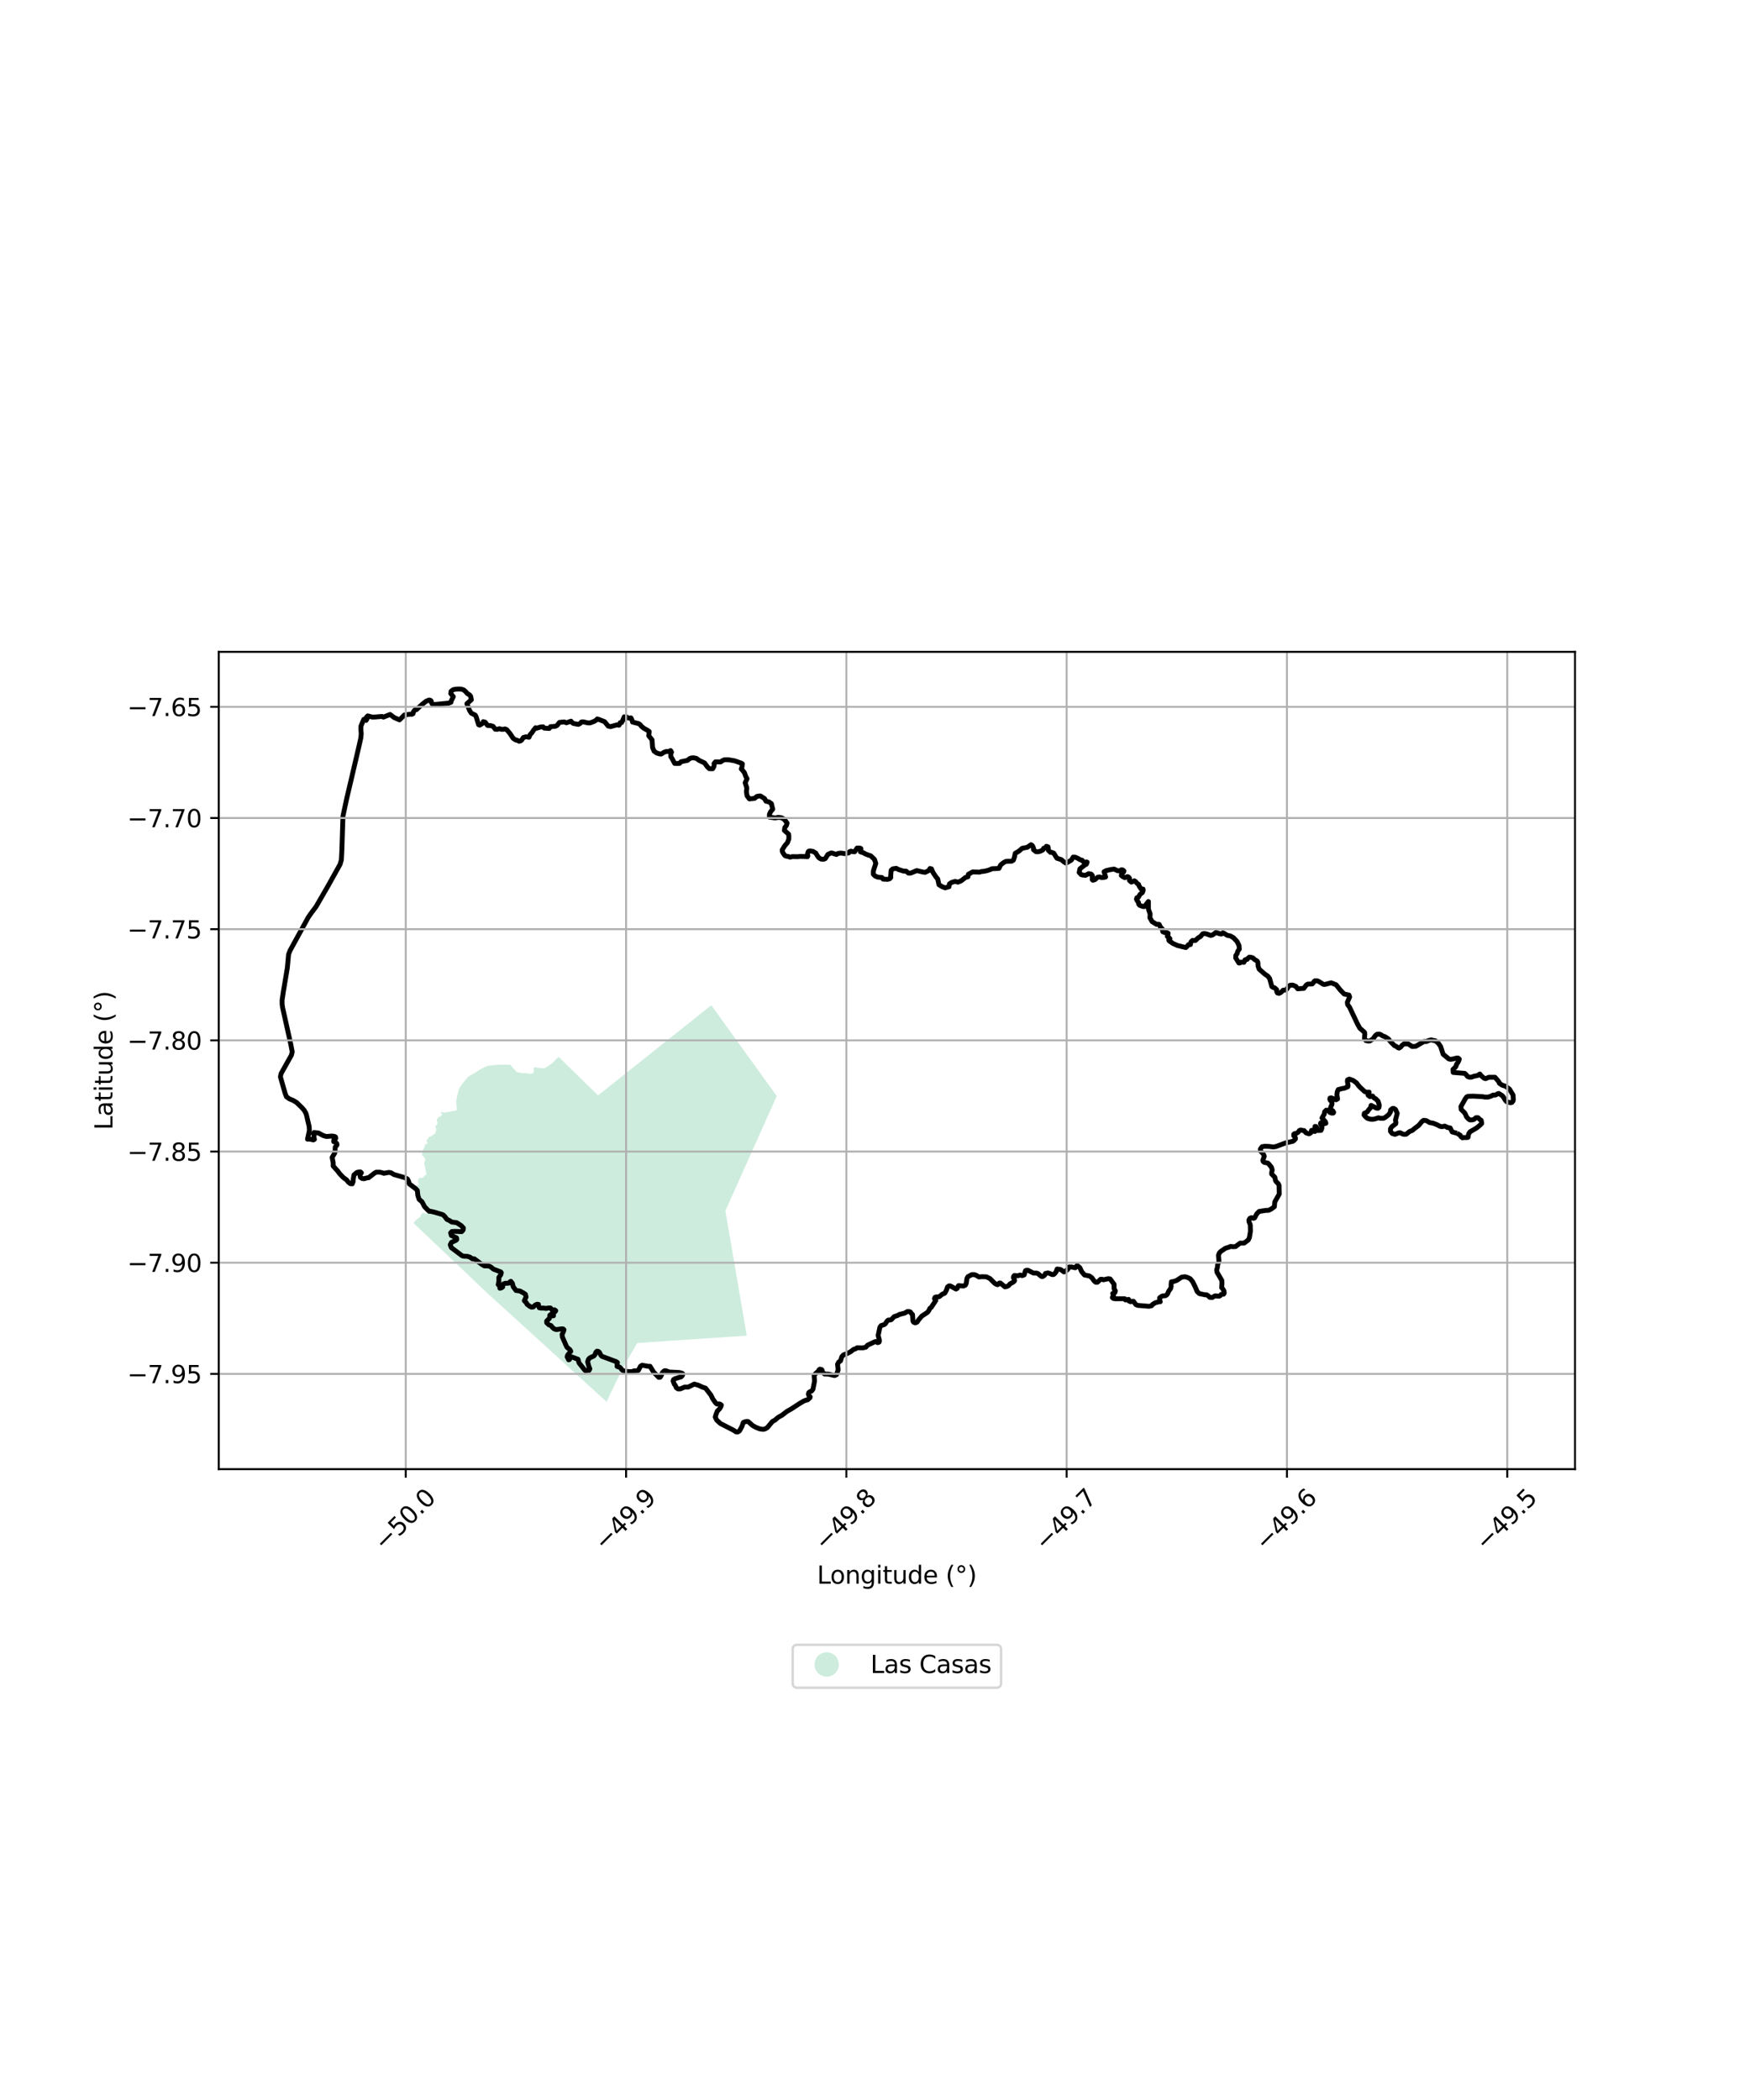 <?xml version="1.0" encoding="utf-8" standalone="no"?>
<!DOCTYPE svg PUBLIC "-//W3C//DTD SVG 1.1//EN"
  "http://www.w3.org/Graphics/SVG/1.1/DTD/svg11.dtd">
<svg xmlns:xlink="http://www.w3.org/1999/xlink" width="720pt" height="864pt" viewBox="0 0 720 864" xmlns="http://www.w3.org/2000/svg" version="1.1">
 <defs>
  <style type="text/css">*{stroke-linejoin: round; stroke-linecap: butt}</style>
 </defs>
 <g id="figure_1">
  <g id="patch_1">
   <path d="M 0 864 
L 720 864 
L 720 0 
L 0 0 
z
" style="fill: #ffffff"/>
  </g>
  <g id="axes_1">
   <g id="patch_2">
    <path d="M 90 604.459 
L 648 604.459 
L 648 268.181 
L 90 268.181 
z
" style="fill: #ffffff"/>
   </g>
   <g id="PatchCollection_1">
    <path d="M 316.758 447.039 
L 319.583 450.954 
L 316.198 458.521 
L 312.884 465.914 
L 309.242 474.06 
L 306.089 481.089 
L 302.792 488.465 
L 298.442 498.203 
L 299.837 506.357 
L 301.241 514.512 
L 302.637 522.674 
L 304.042 530.829 
L 305.446 539.016 
L 306.851 547.17 
L 307.253 549.534 
L 299.227 550.077 
L 290.856 550.631 
L 282.649 551.183 
L 274.434 551.736 
L 266.227 552.287 
L 262.177 552.559 
L 257.998 559.787 
L 256.083 563.107 
L 252.514 570.56 
L 249.566 576.737 
L 243.469 571.178 
L 237.364 565.619 
L 231.268 560.06 
L 225.171 554.509 
L 219.067 548.941 
L 212.938 543.365 
L 206.842 537.805 
L 200.772 532.278 
L 200.208 531.763 
L 194.226 526.078 
L 188.237 520.393 
L 182.43 514.87 
L 176.599 509.34 
L 170.079 503.148 
L 171.284 501.849 
L 173.055 500.544 
L 173.057 499.884 
L 174.141 498.916 
L 175.479 499.638 
L 175.864 498.636 
L 176.249 497.65 
L 175.935 497.488 
L 174.72 495.899 
L 173.79 494.884 
L 172.425 493.156 
L 171.319 491.789 
L 171.585 490.342 
L 171.114 489.183 
L 170.246 488.737 
L 170.405 488.142 
L 170.836 487.642 
L 171.379 487.761 
L 172.363 487.463 
L 172.45 487.123 
L 171.942 486.443 
L 172.078 485.146 
L 172.803 484.438 
L 173.332 484.763 
L 174.281 484.284 
L 174.783 483.586 
L 175.455 483.29 
L 175.039 481.116 
L 174.786 479.567 
L 174.475 478.852 
L 174.648 477.959 
L 175.092 477.129 
L 174.391 476.038 
L 173.743 475.351 
L 173.722 473.957 
L 174.066 472.988 
L 174.608 472.017 
L 174.884 470.876 
L 175.949 470.503 
L 175.494 469.302 
L 175.721 468.995 
L 176.539 467.65 
L 177.171 467.644 
L 179.098 466.322 
L 179.527 464.733 
L 179.061 463.219 
L 179.78 462.775 
L 179.985 461.948 
L 179.681 461.002 
L 179.855 460.323 
L 180.416 459.649 
L 181.741 459.018 
L 181.818 458.464 
L 181.335 457.842 
L 181.866 457.515 
L 182.798 457.795 
L 185.923 457.22 
L 187.974 456.771 
L 187.885 455.171 
L 187.724 453.885 
L 187.698 452.837 
L 188.02 451.266 
L 188.375 449.712 
L 188.764 448.264 
L 189.312 447.161 
L 190.172 445.948 
L 191.277 444.6 
L 192.642 442.962 
L 195.037 441.602 
L 197.062 440.303 
L 199.548 438.918 
L 201.023 438.475 
L 202.196 438.323 
L 203.173 438.19 
L 205.653 438.026 
L 209.943 438.05 
L 212.536 441.029 
L 215.015 441.591 
L 216.255 441.505 
L 217.86 441.786 
L 219.296 441.616 
L 219.585 440.887 
L 219.562 439.269 
L 219.905 439.101 
L 223.205 439.54 
L 224.059 439.49 
L 225.35 438.718 
L 227.391 437.329 
L 228.741 435.806 
L 229.874 434.854 
L 235.764 440.614 
L 241.646 446.374 
L 246.052 450.68 
L 252.103 445.868 
L 258.749 440.572 
L 265.404 435.275 
L 271.846 430.138 
L 278.297 425.008 
L 284.747 419.871 
L 291.156 414.758 
L 292.64 413.58 
L 297.463 420.274 
L 302.195 426.836 
L 307.019 433.538 
L 312.401 440.993 
L 316.758 447.039 
" clip-path="url(#pef70e5411b)" style="fill: #b3e2cd; fill-opacity: 0.65"/>
   </g>
   <g id="PatchCollection_2">
    <path d="M 599.425 466.227 
L 597.469 465.728 
L 596.626 464.044 
L 595.438 463.877 
L 595.191 463.655 
L 594.409 463.32 
L 593.293 463.549 
L 592.567 463.439 
L 591.169 462.713 
L 589.603 462.1 
L 588.207 461.88 
L 586.808 461.041 
L 585.691 460.933 
L 585.023 461.441 
L 583.689 463.02 
L 581.685 464.546 
L 581.128 465.054 
L 579.902 465.564 
L 578.566 466.637 
L 577.617 466.697 
L 577.002 466.53 
L 576.051 466.027 
L 575.493 466.086 
L 573.932 466.71 
L 572.759 466.32 
L 572.086 465.479 
L 572.082 464.467 
L 572.582 463.622 
L 574.252 462.322 
L 574.306 461.816 
L 574.135 460.804 
L 574.852 458.046 
L 574.159 456.496 
L 573.488 456.048 
L 572.929 456.05 
L 572.15 456.672 
L 572.097 457.459 
L 571.431 458.53 
L 569.955 459.716 
L 569.203 460.112 
L 568.031 460.116 
L 567.137 459.894 
L 565.519 460.406 
L 564.627 460.522 
L 563.845 460.468 
L 562.616 460.135 
L 561.748 459.379 
L 561.215 458.734 
L 561.325 458.059 
L 562.495 457.492 
L 563.106 456.618 
L 563.996 455.631 
L 563.994 455.125 
L 564.105 454.787 
L 565.726 455.597 
L 566.23 455.905 
L 566.956 455.959 
L 567.345 455.62 
L 567.454 454.663 
L 567.002 453.09 
L 565.938 452.026 
L 565.434 451.802 
L 565.042 451.41 
L 564.762 450.961 
L 564.371 450.963 
L 563.646 451.19 
L 562.862 450.574 
L 563.195 450.011 
L 563.305 449.335 
L 562.077 449.34 
L 561.406 449.061 
L 559.502 447.268 
L 558.885 446.595 
L 558.1 445.529 
L 556.701 444.522 
L 555.136 443.965 
L 554.412 444.305 
L 554.358 444.923 
L 554.643 446.61 
L 554.533 447.116 
L 553.083 447.74 
L 552.107 447.883 
L 550.573 448.31 
L 550.185 449.212 
L 550.022 450.449 
L 550.307 452.135 
L 549.694 452.475 
L 549.08 452.365 
L 548.52 451.973 
L 547.682 451.694 
L 547.18 451.809 
L 547.125 452.259 
L 547.35 452.764 
L 547.798 453.044 
L 547.967 453.437 
L 548.025 454.28 
L 547.416 455.744 
L 547.363 456.532 
L 548.314 456.978 
L 548.707 457.652 
L 548.54 457.934 
L 547.982 457.992 
L 547.088 457.657 
L 546.638 456.872 
L 545.633 456.763 
L 544.966 457.44 
L 544.857 458.34 
L 543.913 459.974 
L 545.279 461.461 
L 545.504 462.135 
L 544.723 462.363 
L 543.494 461.917 
L 543.272 462.256 
L 543.441 462.705 
L 543.834 463.378 
L 543.892 464.109 
L 543.504 465.067 
L 542.165 465.127 
L 541.717 464.791 
L 541.826 464.06 
L 541.433 463.499 
L 541.042 463.444 
L 541.045 464.063 
L 541.271 465.13 
L 540.994 465.525 
L 540.603 465.47 
L 539.931 465.022 
L 539.596 465.08 
L 539.542 465.642 
L 539.265 466.093 
L 538.596 466.489 
L 537.367 466.099 
L 536.526 465.146 
L 536.08 465.148 
L 535.241 464.926 
L 534.628 465.097 
L 534.128 465.829 
L 533.236 466.338 
L 532.622 466.397 
L 532.288 466.679 
L 532.29 467.298 
L 532.738 467.633 
L 532.963 468.195 
L 532.965 468.589 
L 532.353 469.266 
L 531.907 469.548 
L 528.783 470.29 
L 524.824 471.765 
L 523.764 471.881 
L 521.977 471.662 
L 520.358 471.611 
L 519.263 471.778 
L 518.596 472.679 
L 518.543 473.523 
L 519.719 474.7 
L 520.169 475.711 
L 519.56 477.4 
L 519.729 477.906 
L 520.177 478.242 
L 521.63 478.518 
L 522.078 478.966 
L 523.087 480.2 
L 523.425 481.324 
L 523.204 482.427 
L 523.206 483.046 
L 524.495 484.335 
L 524.778 485.74 
L 525.227 486.357 
L 525.899 486.973 
L 526.237 487.703 
L 526.304 491.302 
L 524.472 494.514 
L 524.311 496.482 
L 522.975 497.443 
L 521.971 497.952 
L 520.632 498.013 
L 518.012 498.438 
L 517.121 499.341 
L 516.178 501.087 
L 515.676 501.258 
L 514.893 500.979 
L 514.224 501.263 
L 513.836 501.939 
L 513.894 502.67 
L 514.401 503.961 
L 514.465 506.604 
L 514.027 509.192 
L 513.584 510.15 
L 511.857 511.449 
L 510.238 511.454 
L 508.344 512.867 
L 507.339 512.926 
L 506.278 512.817 
L 505.665 513.1 
L 504.215 513.555 
L 502.432 514.742 
L 501.708 515.419 
L 501.321 516.433 
L 501.511 518.99 
L 500.958 520.454 
L 500.85 521.58 
L 500.573 522.424 
L 500.688 523.38 
L 502.71 526.86 
L 502.769 527.984 
L 502.607 529.728 
L 503.112 530.345 
L 503.561 531.074 
L 503.676 532.03 
L 503.398 532.481 
L 502.616 532.483 
L 502.338 532.653 
L 502.06 533.048 
L 501.67 533.274 
L 500.944 533.276 
L 500.441 533.165 
L 499.883 533.167 
L 498.712 533.846 
L 497.707 533.737 
L 497.203 533.232 
L 496.475 532.729 
L 495.805 532.731 
L 493.458 532.232 
L 492.562 531.392 
L 491.774 529.539 
L 490.706 527.349 
L 489.697 526.115 
L 488.523 525.557 
L 487.517 525.279 
L 486.177 525.452 
L 484.116 526.808 
L 483 527.206 
L 481.94 527.378 
L 481.831 528.278 
L 481.835 529.346 
L 481.633 530.113 
L 480.855 531.184 
L 480.411 532.254 
L 480.022 532.762 
L 479.465 533.101 
L 478.46 533.16 
L 477.958 533.331 
L 477.122 533.952 
L 477.125 534.739 
L 477.351 535.582 
L 476.904 535.584 
L 475.342 535.982 
L 474.227 536.661 
L 473.782 537.225 
L 472.722 537.453 
L 468.142 537.074 
L 467.304 536.739 
L 466.35 535.393 
L 465.847 535.394 
L 465.178 535.565 
L 464.507 535.286 
L 464.337 534.612 
L 463.054 534.841 
L 462.717 534.336 
L 458.884 534.349 
L 458.102 534.239 
L 457.654 533.847 
L 457.765 533.565 
L 458.154 533.114 
L 457.816 532.159 
L 458.709 531.763 
L 458.874 531.087 
L 458.369 530.245 
L 458.363 528.389 
L 456.737 526.201 
L 455.955 526.091 
L 453.946 526.548 
L 453.499 526.324 
L 452.828 526.326 
L 451.492 527.568 
L 450.822 527.57 
L 450.206 527.066 
L 449.253 525.719 
L 448.199 524.958 
L 446.188 524.571 
L 445.011 523.168 
L 444.28 521.54 
L 443.16 520.643 
L 442.382 521.602 
L 440.929 521.269 
L 439.868 521.272 
L 439.257 522.343 
L 438.811 522.626 
L 438.422 523.077 
L 437.752 523.304 
L 436.521 522.408 
L 435.683 522.185 
L 434.901 522.132 
L 434.514 523.258 
L 433.846 524.103 
L 433.456 524.386 
L 432.786 524.388 
L 432.003 523.996 
L 431.165 523.718 
L 430.134 523.943 
L 429.856 524.563 
L 429.355 525.014 
L 428.853 525.241 
L 428.406 525.13 
L 427.063 524.009 
L 426.448 523.786 
L 425.219 523.79 
L 422.926 522.616 
L 422.256 522.618 
L 421.922 522.788 
L 421.369 524.533 
L 420.588 524.817 
L 419.694 524.594 
L 418.801 524.878 
L 417.349 524.77 
L 417.015 525.165 
L 416.961 525.728 
L 417.354 526.401 
L 417.411 526.907 
L 417.245 527.189 
L 416.743 527.584 
L 415.573 528.206 
L 415.016 528.883 
L 414.348 529.279 
L 413.455 529.45 
L 411.607 527.881 
L 411.16 527.882 
L 410.882 528.277 
L 410.437 528.56 
L 409.878 528.393 
L 409.206 527.945 
L 407.302 526.038 
L 405.81 525.316 
L 404.023 525.266 
L 402.739 525.382 
L 401.676 524.71 
L 400.894 524.432 
L 399.777 524.435 
L 398.216 525.283 
L 397.827 526.016 
L 397.554 527.985 
L 397.165 528.773 
L 396.385 529.113 
L 394.374 528.95 
L 394.161 529.224 
L 393.829 530.068 
L 393.327 530.351 
L 390.978 529.065 
L 390.42 529.066 
L 389.807 529.518 
L 389.475 530.588 
L 388.809 531.939 
L 388.419 532.222 
L 387.805 532.392 
L 386.468 533.465 
L 385.966 533.579 
L 385.184 533.581 
L 384.682 533.751 
L 384.46 534.314 
L 385.021 535.044 
L 383.134 537.896 
L 382.577 538.292 
L 382.188 539.136 
L 381.688 539.869 
L 379.236 541.507 
L 377.9 543.086 
L 377.288 543.987 
L 376.563 544.271 
L 375.892 543.992 
L 375.612 543.542 
L 375.495 541.687 
L 375.436 540.844 
L 374.988 540.395 
L 374.54 539.778 
L 374.037 539.61 
L 373.311 539.613 
L 372.252 540.234 
L 370.04 540.8 
L 369.259 541.252 
L 367.864 541.706 
L 366.695 542.947 
L 366.082 543.117 
L 365.467 543.119 
L 365.022 543.458 
L 364.243 544.641 
L 363.797 544.98 
L 362.514 545.378 
L 362.014 546.054 
L 361.297 549.43 
L 361.751 551.156 
L 361.808 551.83 
L 361.642 552.225 
L 361.084 552.395 
L 360.245 551.947 
L 359.743 552.118 
L 356.899 553.476 
L 356.231 554.265 
L 355.003 554.55 
L 352.658 554.501 
L 351.989 554.952 
L 351.228 555.166 
L 349.89 556.182 
L 348.608 556.861 
L 347.046 557.428 
L 346.322 558.217 
L 345.825 559.906 
L 345.1 560.358 
L 344.6 561.259 
L 344.83 563.62 
L 344.165 565.591 
L 343.385 565.93 
L 341.596 565.542 
L 340.926 565.375 
L 339.25 565.324 
L 338.298 564.427 
L 338.24 563.752 
L 338.016 563.472 
L 337.346 563.305 
L 337.011 563.531 
L 336.678 564.15 
L 335.452 565.222 
L 334.952 566.011 
L 335.139 568.179 
L 334.479 571.555 
L 334.09 572.119 
L 333.7 572.457 
L 333.253 572.571 
L 332.752 572.966 
L 332.586 573.585 
L 332.811 574.26 
L 333.315 574.652 
L 333.26 575.046 
L 332.257 575.948 
L 331.643 576.063 
L 330.751 576.403 
L 329.022 577.42 
L 325.566 579.679 
L 323.838 580.64 
L 321.731 582.267 
L 320.114 583.172 
L 318.888 584.244 
L 317.773 584.866 
L 315.713 587.346 
L 314.877 587.855 
L 314.096 588.082 
L 312.655 587.911 
L 310.977 587.241 
L 309.579 586.457 
L 307.843 584.887 
L 307.284 584.833 
L 306.503 584.947 
L 305.833 585.23 
L 305.224 586.919 
L 304.279 588.665 
L 303.499 589.174 
L 302.828 589.119 
L 301.821 588.447 
L 296.452 585.706 
L 294.89 584.308 
L 294.272 583.016 
L 294.604 581.89 
L 295.103 580.596 
L 296.106 579.58 
L 296.662 578.566 
L 296.772 578.06 
L 296.324 577.724 
L 295.765 577.613 
L 294.984 577.671 
L 294.48 577.279 
L 293.247 575.539 
L 292.516 574.022 
L 290.281 571.123 
L 289.051 570.733 
L 287.262 569.894 
L 285.653 569.449 
L 283.143 570.693 
L 281.635 570.697 
L 279.906 571.433 
L 278.957 571.435 
L 278.285 570.987 
L 277.836 569.976 
L 277.387 569.415 
L 276.937 568.179 
L 277.103 567.616 
L 277.772 567.221 
L 280.228 566.483 
L 280.785 565.863 
L 280.894 565.187 
L 280.391 564.908 
L 279.441 564.685 
L 275.252 564.472 
L 274.022 563.969 
L 273.352 563.971 
L 272.572 564.648 
L 272.017 565.999 
L 271.628 566.619 
L 271.013 566.677 
L 268.885 564.489 
L 267.45 562.135 
L 266.668 562.137 
L 264.209 561.694 
L 263.54 562.089 
L 262.651 563.779 
L 261.87 564.006 
L 260.809 564.009 
L 260.195 564.292 
L 259.023 564.351 
L 256.956 564.131 
L 256.117 563.796 
L 255.165 562.674 
L 254.773 562.394 
L 254.382 562.395 
L 253.879 562.171 
L 253.876 561.159 
L 254.042 560.596 
L 253.483 560.204 
L 247.632 558.029 
L 247.184 557.524 
L 246.622 556.4 
L 246.174 556.008 
L 245.616 555.897 
L 245.114 556.404 
L 244.782 557.361 
L 244.281 557.925 
L 242.663 558.66 
L 242.106 559.281 
L 241.774 560.294 
L 242.281 562.205 
L 242.675 563.16 
L 242.397 563.779 
L 241.727 563.781 
L 241.001 564.008 
L 240.61 563.728 
L 238.2 560.697 
L 237.806 559.236 
L 235.682 558.454 
L 235.234 558.286 
L 234.62 558.344 
L 234.342 558.738 
L 234.288 559.357 
L 233.953 559.471 
L 233.335 558.235 
L 233.557 557.503 
L 234.837 555.981 
L 234.501 555.307 
L 233.269 554.298 
L 232.876 553.512 
L 231.371 550.057 
L 231.257 549.045 
L 231.813 547.863 
L 232.034 547.075 
L 231.642 546.738 
L 230.972 546.74 
L 228.851 547.027 
L 228.012 546.748 
L 227.341 546.187 
L 226.668 545.345 
L 225.886 545.122 
L 224.934 544.225 
L 224.932 543.494 
L 225.991 542.479 
L 226.157 541.916 
L 226.211 541.128 
L 226.434 540.903 
L 227.104 541.07 
L 227.328 541.407 
L 227.719 541.349 
L 227.718 540.787 
L 227.324 539.776 
L 228.329 539.717 
L 228.663 539.266 
L 228.104 538.874 
L 227.322 539.101 
L 226.482 538.147 
L 225.533 538.149 
L 224.696 538.32 
L 223.411 538.155 
L 222.853 538.212 
L 221.863 538.06 
L 221.581 537.217 
L 221.524 536.655 
L 220.966 536.6 
L 220.185 536.939 
L 219.405 537.729 
L 218.623 537.787 
L 217.952 537.451 
L 216.833 536.611 
L 216.608 536.049 
L 215.713 535.151 
L 216.435 533.631 
L 216.209 532.563 
L 215.537 532.058 
L 213.915 531.162 
L 212.295 530.942 
L 211.175 529.426 
L 210.836 528.021 
L 210.164 527.179 
L 209.774 527.405 
L 209.663 527.855 
L 208.826 527.97 
L 207.932 527.972 
L 207.095 528.255 
L 206.818 528.987 
L 206.819 529.493 
L 206.262 529.888 
L 205.648 530.002 
L 205.645 529.102 
L 204.974 528.542 
L 205.25 527.191 
L 205.246 525.56 
L 206.08 524.377 
L 206.246 523.589 
L 205.987 523.282 
L 203.025 522.165 
L 202.018 521.324 
L 201.179 520.876 
L 199.28 520.824 
L 198.218 520.208 
L 195.141 517.91 
L 194.359 517.912 
L 193.352 517.239 
L 192.346 516.904 
L 191.006 516.852 
L 190.168 516.685 
L 185.705 513.329 
L 185.255 512.149 
L 185.755 511.135 
L 187.652 510.287 
L 187.93 509.948 
L 187.817 509.274 
L 185.692 508.323 
L 185.411 507.255 
L 185.912 506.691 
L 187.252 506.632 
L 189.932 506.738 
L 190.545 506.061 
L 190.655 505.217 
L 189.703 504.207 
L 187.857 503.031 
L 185.855 502.782 
L 184.904 502.166 
L 183.842 501.662 
L 183.169 500.708 
L 182.442 499.922 
L 181.827 499.643 
L 178.809 498.75 
L 177.133 498.36 
L 176.631 498.362 
L 175.903 497.745 
L 174.672 496.454 
L 173.606 494.432 
L 172.431 493.422 
L 171.925 491.905 
L 171.702 489.792 
L 171.086 489.119 
L 169.463 487.886 
L 168.401 487.101 
L 168.119 486.033 
L 167.614 485.078 
L 166.674 484.558 
L 162.054 483.223 
L 160.837 482.491 
L 159.925 482.371 
L 157.921 482.743 
L 157.313 482.5 
L 156.158 482.258 
L 154.821 482.261 
L 154.033 482.691 
L 151.667 484.533 
L 150.817 484.657 
L 149.785 484.965 
L 148.934 484.845 
L 148.265 484.357 
L 148.08 483.378 
L 148.686 482.52 
L 148.26 482.154 
L 147.713 482.155 
L 146.802 482.402 
L 145.65 483.384 
L 145.35 485.037 
L 145.292 486.139 
L 144.929 487.057 
L 144.139 486.998 
L 143.348 486.388 
L 142.556 485.411 
L 141.217 484.435 
L 139.756 482.908 
L 138.902 481.748 
L 137.083 479.746 
L 137.08 478.339 
L 136.65 476.198 
L 137.739 474.36 
L 137.859 473.503 
L 137.916 471.973 
L 138.643 471.053 
L 138.58 470.516 
L 138.032 469.906 
L 137.303 469.724 
L 137.362 468.928 
L 138.15 468.314 
L 138.027 467.764 
L 137.541 467.52 
L 136.568 467.4 
L 134.278 467.588 
L 132.879 467.163 
L 130.993 466.127 
L 129.231 465.947 
L 128.99 466.56 
L 129.173 467.171 
L 129.175 467.906 
L 129.359 468.762 
L 128.934 469.008 
L 127.354 468.644 
L 126.529 468.698 
L 126.526 468.661 
L 127.294 465.122 
L 127.19 463.463 
L 126.05 458.594 
L 125.758 457.843 
L 125.13 456.769 
L 124.189 455.691 
L 122.009 453.58 
L 120.589 452.74 
L 119.028 452.084 
L 117.843 451.23 
L 117.276 449.72 
L 115.364 443.03 
L 115.624 441.748 
L 119.891 434.131 
L 120.229 432.78 
L 119.657 429.759 
L 116.33 414.825 
L 116.076 413.22 
L 116.059 411.501 
L 116.571 408.089 
L 118.225 398.18 
L 118.733 392.605 
L 119.354 391.055 
L 126.77 377.509 
L 127.787 376.018 
L 130.029 373.024 
L 135.013 364.408 
L 139.923 355.596 
L 140.451 353.771 
L 140.655 349.727 
L 141.101 335.782 
L 142.709 328.273 
L 144.026 322.714 
L 147.395 308.315 
L 148.47 303.57 
L 148.619 301.822 
L 148.484 300.214 
L 148.507 298.73 
L 149.666 295.969 
L 150.06 296.23 
L 150.632 296.386 
L 151.032 295.704 
L 150.745 295.112 
L 151.294 294.535 
L 153.152 295.031 
L 154.35 295.005 
L 157.103 294.762 
L 157.749 295.039 
L 160.495 293.957 
L 162.207 295.244 
L 164.385 296.177 
L 166.361 294.178 
L 168.852 293.827 
L 169.461 293.881 
L 169.958 293.601 
L 170.067 292.876 
L 170.619 292.15 
L 171.338 291.981 
L 173.601 289.857 
L 175.313 288.515 
L 176.529 288.01 
L 177.083 288.12 
L 177.415 288.454 
L 177.416 288.9 
L 177.861 289.68 
L 178.912 289.844 
L 184.702 289.275 
L 185.531 288.938 
L 185.53 288.604 
L 186.503 286.62 
L 185.468 285.37 
L 185.576 284.422 
L 186.46 283.75 
L 187.344 283.581 
L 188.727 283.466 
L 189.945 283.575 
L 190.775 283.852 
L 191.496 284.463 
L 192.325 285.401 
L 193.211 285.901 
L 193.655 286.513 
L 193.935 287.906 
L 192.103 289.504 
L 193.171 292.292 
L 193.893 293.405 
L 195.555 294.238 
L 195.944 295.017 
L 196.892 298.137 
L 197.335 298.359 
L 198.43 297.688 
L 198.934 297.174 
L 198.825 296.906 
L 199.6 297.127 
L 200.599 298.463 
L 202.011 298.56 
L 202.869 298.848 
L 203.757 300.016 
L 204.625 300.07 
L 205.51 299.789 
L 206.34 300.066 
L 207.115 300.064 
L 207.778 299.895 
L 208.443 300.172 
L 209.775 301.73 
L 211.107 303.734 
L 212.16 304.456 
L 212.769 304.566 
L 213.581 304.977 
L 214.203 304.819 
L 214.629 304.466 
L 215.364 303.408 
L 216.374 303.132 
L 217.656 303.324 
L 218.152 302.17 
L 218.789 301.526 
L 219.448 300.528 
L 220.323 299.424 
L 220.711 299.646 
L 222.314 299.141 
L 223.42 299.026 
L 223.895 299.562 
L 225.933 299.72 
L 226.518 298.963 
L 228.399 298.847 
L 229.2 298.457 
L 230.166 297.225 
L 232.095 297.016 
L 233.037 297.373 
L 234.922 296.712 
L 235.255 297.18 
L 235.895 297.641 
L 237.913 298.042 
L 238.62 297.705 
L 239.239 297.035 
L 239.902 296.978 
L 241.872 297.421 
L 242.813 297.418 
L 244.521 296.756 
L 245.53 296.119 
L 245.718 295.789 
L 246.247 295.952 
L 248.731 296.902 
L 250.234 298.741 
L 251.171 298.958 
L 253.825 298.227 
L 254.687 298.377 
L 255.15 297.331 
L 255.704 297.324 
L 256.084 296.68 
L 256.804 294.929 
L 257.689 294.927 
L 258.344 295.35 
L 258.838 295.465 
L 259.608 295.369 
L 260.016 296.259 
L 260.212 297.069 
L 262.825 297.745 
L 263.323 298.078 
L 263.934 298.857 
L 264.987 299.691 
L 266.317 300.412 
L 267.093 300.968 
L 266.916 302.725 
L 268.264 304.366 
L 268.493 307.599 
L 269.106 309.047 
L 270.214 309.825 
L 271.488 310.211 
L 272.096 310.21 
L 273.146 309.538 
L 274.161 309.164 
L 275.124 309.196 
L 275.902 308.802 
L 276.293 309.444 
L 275.998 309.946 
L 275.955 311.24 
L 276.566 312.186 
L 277.566 314.079 
L 278.341 314.133 
L 279.56 314.077 
L 280.165 313.403 
L 282.875 312.839 
L 283.682 312.137 
L 284.429 311.853 
L 285.217 311.786 
L 286.469 311.993 
L 287.688 312.882 
L 289.849 313.879 
L 291.057 315.521 
L 291.807 316.256 
L 293.193 316.283 
L 293.717 315.445 
L 293.86 314.506 
L 293.764 314.174 
L 294.311 313.461 
L 295.862 313.469 
L 296.526 313.467 
L 297.299 312.907 
L 298.128 312.571 
L 299.622 312.567 
L 302.218 313.013 
L 304.26 313.729 
L 304.946 313.962 
L 305.414 314.243 
L 305.269 315.583 
L 304.983 316.377 
L 305.53 316.94 
L 306.28 317.918 
L 306.845 319.485 
L 307.36 320.387 
L 306.571 322.058 
L 307.275 324.245 
L 307.079 325.694 
L 307.368 327.435 
L 308.333 328.702 
L 310.451 328.477 
L 311.379 327.69 
L 312.153 327.521 
L 312.872 327.491 
L 314.56 328.559 
L 315.127 329.624 
L 316.383 329.931 
L 317.362 330.629 
L 317.928 332.937 
L 317.101 333.887 
L 316.574 334.984 
L 316.546 336.176 
L 318.712 336.503 
L 319.431 336.446 
L 320.15 336.276 
L 321.407 336.413 
L 322.22 336.805 
L 322.937 337.424 
L 323.831 338.634 
L 323.56 339.611 
L 322.887 340.51 
L 322.714 341.664 
L 324.429 343.178 
L 324.542 343.791 
L 324.546 345.185 
L 323.941 346.748 
L 322.89 347.942 
L 321.851 349.623 
L 321.875 350.335 
L 322.238 351.045 
L 322.889 351.977 
L 323.306 352.209 
L 324.293 352.388 
L 325.059 352.669 
L 325.998 352.429 
L 328.207 352.465 
L 329.284 352.343 
L 330.998 352.398 
L 332.21 352.473 
L 332.376 352.135 
L 332.207 351.46 
L 332.483 350.503 
L 332.762 350.165 
L 333.416 350.105 
L 334.488 350.278 
L 335.649 350.996 
L 336.305 352.127 
L 336.934 352.943 
L 337.833 353.464 
L 338.949 353.517 
L 339.562 353.234 
L 340.621 351.552 
L 341.854 350.957 
L 342.314 350.966 
L 344.138 351.573 
L 344.747 351.139 
L 345.927 350.985 
L 347.929 351.242 
L 348.542 351.016 
L 349.212 350.901 
L 349.48 350.423 
L 350.116 350.175 
L 350.773 350.391 
L 351.625 350.437 
L 352.611 348.923 
L 353.783 348.92 
L 354.187 349.108 
L 354.217 349.517 
L 353.985 350.46 
L 355.296 350.884 
L 355.956 351.292 
L 357.034 351.733 
L 358.224 352.089 
L 359.796 353.607 
L 360.324 355.218 
L 359.335 358.307 
L 359.318 359.697 
L 360.025 360.405 
L 361.104 360.875 
L 362.842 361.04 
L 363.344 361.703 
L 365.179 361.795 
L 366.022 361.551 
L 366.471 361.077 
L 366.468 360.186 
L 366.657 358.049 
L 367.322 357.466 
L 368.748 357.255 
L 369.698 357.759 
L 371.75 358.404 
L 372.826 358.425 
L 373.721 359.209 
L 374.726 359.206 
L 377.179 358.187 
L 379.777 358.794 
L 380.615 358.904 
L 382.15 358.172 
L 382.62 357.323 
L 383.234 357.479 
L 383.876 358.976 
L 385.086 360.803 
L 385.814 361.644 
L 386.299 363.977 
L 387.633 364.821 
L 388.872 365.281 
L 390.454 364.832 
L 390.62 363.655 
L 391.567 363.033 
L 393.006 362.613 
L 394.111 362.948 
L 395.305 362.46 
L 395.973 362.008 
L 397.143 361.048 
L 398.253 360.706 
L 398.39 359.722 
L 400.15 358.734 
L 403.108 358.82 
L 403.777 358.554 
L 404.726 358.495 
L 406.132 358.201 
L 407.394 357.782 
L 408.128 357.416 
L 410.035 357.344 
L 411.003 357.274 
L 411.718 355.835 
L 412.977 354.86 
L 413.941 354.368 
L 416.285 354.305 
L 416.954 353.853 
L 417.396 352.558 
L 417.671 351.095 
L 419.287 350.134 
L 420.567 349.006 
L 422.706 348.588 
L 424.191 347.533 
L 424.75 347.924 
L 425.199 348.823 
L 425.229 349.614 
L 426.209 350.395 
L 426.99 350.448 
L 427.994 350.22 
L 429.058 349.697 
L 429.388 349 
L 430.231 348.816 
L 430.5 348.188 
L 431.17 348.411 
L 431.308 349.122 
L 431.31 349.853 
L 432.206 350.694 
L 432.764 350.692 
L 433.546 351.028 
L 434.836 353.104 
L 436.624 353.661 
L 437.799 354.67 
L 438.582 355.117 
L 439.473 354.665 
L 440.831 353.824 
L 441.539 352.634 
L 442.419 352.689 
L 443.648 353.248 
L 444.319 353.696 
L 445.213 353.918 
L 445.605 354.423 
L 446.109 354.815 
L 447.001 354.643 
L 447.281 354.736 
L 446.932 355.589 
L 446.283 355.911 
L 444.332 357.445 
L 444.001 358.964 
L 444.841 359.861 
L 445.456 360.028 
L 446.614 360.143 
L 447.91 359.458 
L 448.915 359.624 
L 449.419 360.185 
L 449.368 361.872 
L 449.648 362.152 
L 450.485 361.925 
L 451.598 360.909 
L 452.435 360.794 
L 453.312 361.072 
L 454.066 361.015 
L 454.885 360.816 
L 454.253 358.651 
L 455.089 358.198 
L 457.097 357.742 
L 458.38 357.569 
L 459.778 358.24 
L 460.671 358.293 
L 461.339 357.869 
L 461.892 357.914 
L 462.401 358.344 
L 462.291 358.738 
L 461.456 359.528 
L 461.347 360.203 
L 461.906 360.651 
L 462.801 361.098 
L 463.86 360.645 
L 464.195 360.756 
L 464.699 361.261 
L 464.711 362.272 
L 465.477 362.924 
L 466.712 362.379 
L 467.159 362.659 
L 467.943 363.557 
L 468.446 363.836 
L 468.728 364.623 
L 469.434 365.717 
L 470.294 365.799 
L 470.352 366.305 
L 470.028 367.22 
L 469.184 367.827 
L 468.851 368.278 
L 468.351 369.179 
L 467.738 369.35 
L 467.572 369.969 
L 467.909 370.643 
L 468.414 371.26 
L 468.503 371.997 
L 468.868 372.446 
L 470.147 372.941 
L 470.841 372.984 
L 472.487 370.909 
L 472.501 373.958 
L 472.722 374.789 
L 472.947 375.182 
L 472.96 375.453 
L 473.206 375.996 
L 473.106 377.577 
L 474.011 379.179 
L 475.887 380.33 
L 476.413 380.237 
L 476.91 380.321 
L 477.471 381.444 
L 478.199 382.229 
L 478.4 383.324 
L 479.153 383.688 
L 479.934 383.685 
L 480.605 383.964 
L 480.552 384.696 
L 480.274 385.259 
L 480.827 385.68 
L 481.338 386.211 
L 480.867 386.602 
L 480.942 386.97 
L 481.341 387.336 
L 481.848 387.608 
L 482.351 388.05 
L 484.42 389.003 
L 487.88 389.846 
L 488.321 389.458 
L 488.992 388.661 
L 489.76 388.629 
L 489.977 387.545 
L 490.635 386.903 
L 491.161 386.963 
L 491.857 386.912 
L 492.859 385.944 
L 493.936 385.284 
L 494.839 384.2 
L 495.453 384.085 
L 496.351 384.227 
L 498.134 384.864 
L 498.915 384.636 
L 500.307 383.62 
L 501.034 383.955 
L 501.424 383.954 
L 501.676 384.169 
L 502.569 384.28 
L 503.094 383.799 
L 503.562 383.966 
L 504.905 384.805 
L 506.245 385.082 
L 507.476 385.809 
L 508.932 387.323 
L 509.774 389.007 
L 509.89 390.498 
L 509.223 391.4 
L 509.003 392.301 
L 508.447 393.146 
L 508.395 394.102 
L 509.741 396.235 
L 510.187 396.177 
L 510.633 395.838 
L 511.75 395.947 
L 511.972 395.609 
L 512.193 394.933 
L 512.639 394.763 
L 513.141 394.705 
L 513.308 394.424 
L 513.975 393.803 
L 514.645 393.857 
L 515.428 394.079 
L 516.194 394.799 
L 517.201 395.358 
L 517.538 395.976 
L 517.598 397.438 
L 518.049 398.73 
L 520.344 400.746 
L 521.631 401.642 
L 522.359 402.58 
L 523.263 405.895 
L 523.878 406.287 
L 524.381 406.397 
L 525.277 407.182 
L 525.279 407.969 
L 525.56 408.53 
L 526.231 408.697 
L 526.844 408.414 
L 527.289 408.075 
L 527.901 407.398 
L 529.001 407.285 
L 529.558 406.833 
L 529.947 406.101 
L 530.558 405.48 
L 531.004 405.31 
L 531.898 405.307 
L 533.127 405.809 
L 533.912 406.818 
L 536.423 406.641 
L 537.479 405.232 
L 538.036 404.893 
L 539.878 404.83 
L 540.323 404.379 
L 540.6 403.872 
L 540.99 403.533 
L 541.995 403.53 
L 542.778 403.921 
L 544.456 404.983 
L 545.07 405.038 
L 547.691 404.354 
L 549.738 405.185 
L 551.476 407.372 
L 552.988 408.941 
L 554.999 409.385 
L 555.281 410.171 
L 554.339 412.367 
L 554.454 413.323 
L 555.239 414.389 
L 558.442 421.158 
L 559.453 423.01 
L 561.413 424.747 
L 561.527 425.421 
L 561.365 427.221 
L 561.983 428.119 
L 562.765 428.285 
L 563.602 428.282 
L 564.939 427.378 
L 565.883 426.025 
L 566.607 425.516 
L 567.5 425.457 
L 568.226 425.736 
L 568.786 426.184 
L 569.792 426.518 
L 571.191 427.413 
L 572.312 428.815 
L 573.824 430.272 
L 574.551 430.55 
L 575.054 430.998 
L 575.613 431.221 
L 576.254 430.801 
L 576.921 430.011 
L 577.701 429.446 
L 579.376 429.497 
L 580.998 430.56 
L 582.449 430.498 
L 585.848 428.518 
L 586.908 428.515 
L 587.688 428.118 
L 588.748 427.833 
L 590.591 428.221 
L 591.823 429.285 
L 592.721 430.575 
L 593.736 433.72 
L 596.088 435.68 
L 596.814 435.847 
L 597.93 435.674 
L 599.212 435.332 
L 599.938 435.329 
L 600.386 435.721 
L 600.165 436.453 
L 599.777 437.186 
L 599.277 437.862 
L 599.056 438.65 
L 598.668 439.214 
L 597.833 439.948 
L 597.893 441.241 
L 602.639 441.618 
L 603.087 442.01 
L 603.816 442.907 
L 604.487 443.186 
L 605.38 443.183 
L 606.439 442.785 
L 607.945 442.499 
L 608.836 441.877 
L 609.072 442.103 
L 609.268 442.496 
L 610.612 443.615 
L 611.227 443.782 
L 612.564 443.215 
L 615.076 443.206 
L 616.702 445.112 
L 616.871 445.674 
L 617.99 446.457 
L 619.555 446.957 
L 621.058 448.126 
L 622.518 450.539 
L 622.636 452.45 
L 622.471 453.069 
L 622.026 453.577 
L 621.468 453.691 
L 620.016 453.359 
L 619.4 452.799 
L 618.501 451.284 
L 617.997 450.723 
L 616.654 449.885 
L 616.208 449.999 
L 615.317 450.508 
L 614.2 450.568 
L 613.532 450.964 
L 612.305 451.362 
L 610.854 451.368 
L 610.072 451.202 
L 606.177 450.991 
L 603.945 451.055 
L 603.388 451.338 
L 602.832 452.127 
L 601.778 453.987 
L 601.061 455.27 
L 601.177 456.45 
L 602.633 457.907 
L 603.083 458.749 
L 603.309 459.423 
L 604.093 460.32 
L 604.765 460.767 
L 605.658 460.764 
L 606.495 460.536 
L 607.218 459.859 
L 608.111 459.856 
L 608.839 460.584 
L 609.399 460.92 
L 609.627 462.212 
L 609.015 462.833 
L 607.624 464.005 
L 604.838 465.646 
L 604.338 466.322 
L 604.062 467.223 
L 604.009 467.898 
L 603.73 468.012 
L 601.999 468.018 
L 601.721 468.131 
L 601.049 467.627 
L 600.768 467.066 
L 599.425 466.227 
L 599.425 466.227 
" clip-path="url(#pef70e5411b)" style="fill: none; stroke: #000000; stroke-width: 2"/>
   </g>
   <g id="matplotlib.axis_1">
    <g id="xtick_1">
     <g id="line2d_1">
      <path d="M 166.949 604.459 
L 166.949 268.181 
" clip-path="url(#pef70e5411b)" style="fill: none; stroke: #b0b0b0; stroke-width: 0.8; stroke-linecap: square"/>
     </g>
     <g id="line2d_2">
      <defs>
       <path id="m1097cf514d" d="M 0 0 
L 0 3.5 
" style="stroke: #000000; stroke-width: 0.8"/>
      </defs>
      <g>
       <use xlink:href="#m1097cf514d" x="166.949" y="604.459" style="stroke: #000000; stroke-width: 0.8"/>
      </g>
     </g>
     <g id="text_1">
      <!-- −50.0 -->
      <g transform="translate(158.066 638.502) rotate(-45) scale(0.1 -0.1)">
       <defs>
        <path id="DejaVuSans-2212" d="M 678 2272 
L 4684 2272 
L 4684 1741 
L 678 1741 
L 678 2272 
z
" transform="scale(0.016)"/>
        <path id="DejaVuSans-35" d="M 691 4666 
L 3169 4666 
L 3169 4134 
L 1269 4134 
L 1269 2991 
Q 1406 3038 1543 3061 
Q 1681 3084 1819 3084 
Q 2600 3084 3056 2656 
Q 3513 2228 3513 1497 
Q 3513 744 3044 326 
Q 2575 -91 1722 -91 
Q 1428 -91 1123 -41 
Q 819 9 494 109 
L 494 744 
Q 775 591 1075 516 
Q 1375 441 1709 441 
Q 2250 441 2565 725 
Q 2881 1009 2881 1497 
Q 2881 1984 2565 2268 
Q 2250 2553 1709 2553 
Q 1456 2553 1204 2497 
Q 953 2441 691 2322 
L 691 4666 
z
" transform="scale(0.016)"/>
        <path id="DejaVuSans-30" d="M 2034 4250 
Q 1547 4250 1301 3770 
Q 1056 3291 1056 2328 
Q 1056 1369 1301 889 
Q 1547 409 2034 409 
Q 2525 409 2770 889 
Q 3016 1369 3016 2328 
Q 3016 3291 2770 3770 
Q 2525 4250 2034 4250 
z
M 2034 4750 
Q 2819 4750 3233 4129 
Q 3647 3509 3647 2328 
Q 3647 1150 3233 529 
Q 2819 -91 2034 -91 
Q 1250 -91 836 529 
Q 422 1150 422 2328 
Q 422 3509 836 4129 
Q 1250 4750 2034 4750 
z
" transform="scale(0.016)"/>
        <path id="DejaVuSans-2e" d="M 684 794 
L 1344 794 
L 1344 0 
L 684 0 
L 684 794 
z
" transform="scale(0.016)"/>
       </defs>
       <use xlink:href="#DejaVuSans-2212"/>
       <use xlink:href="#DejaVuSans-35" transform="translate(83.789 0)"/>
       <use xlink:href="#DejaVuSans-30" transform="translate(147.412 0)"/>
       <use xlink:href="#DejaVuSans-2e" transform="translate(211.035 0)"/>
       <use xlink:href="#DejaVuSans-30" transform="translate(242.822 0)"/>
      </g>
     </g>
    </g>
    <g id="xtick_2">
     <g id="line2d_3">
      <path d="M 257.584 604.459 
L 257.584 268.181 
" clip-path="url(#pef70e5411b)" style="fill: none; stroke: #b0b0b0; stroke-width: 0.8; stroke-linecap: square"/>
     </g>
     <g id="line2d_4">
      <g>
       <use xlink:href="#m1097cf514d" x="257.584" y="604.459" style="stroke: #000000; stroke-width: 0.8"/>
      </g>
     </g>
     <g id="text_2">
      <!-- −49.9 -->
      <g transform="translate(248.7 638.502) rotate(-45) scale(0.1 -0.1)">
       <defs>
        <path id="DejaVuSans-34" d="M 2419 4116 
L 825 1625 
L 2419 1625 
L 2419 4116 
z
M 2253 4666 
L 3047 4666 
L 3047 1625 
L 3713 1625 
L 3713 1100 
L 3047 1100 
L 3047 0 
L 2419 0 
L 2419 1100 
L 313 1100 
L 313 1709 
L 2253 4666 
z
" transform="scale(0.016)"/>
        <path id="DejaVuSans-39" d="M 703 97 
L 703 672 
Q 941 559 1184 500 
Q 1428 441 1663 441 
Q 2288 441 2617 861 
Q 2947 1281 2994 2138 
Q 2813 1869 2534 1725 
Q 2256 1581 1919 1581 
Q 1219 1581 811 2004 
Q 403 2428 403 3163 
Q 403 3881 828 4315 
Q 1253 4750 1959 4750 
Q 2769 4750 3195 4129 
Q 3622 3509 3622 2328 
Q 3622 1225 3098 567 
Q 2575 -91 1691 -91 
Q 1453 -91 1209 -44 
Q 966 3 703 97 
z
M 1959 2075 
Q 2384 2075 2632 2365 
Q 2881 2656 2881 3163 
Q 2881 3666 2632 3958 
Q 2384 4250 1959 4250 
Q 1534 4250 1286 3958 
Q 1038 3666 1038 3163 
Q 1038 2656 1286 2365 
Q 1534 2075 1959 2075 
z
" transform="scale(0.016)"/>
       </defs>
       <use xlink:href="#DejaVuSans-2212"/>
       <use xlink:href="#DejaVuSans-34" transform="translate(83.789 0)"/>
       <use xlink:href="#DejaVuSans-39" transform="translate(147.412 0)"/>
       <use xlink:href="#DejaVuSans-2e" transform="translate(211.035 0)"/>
       <use xlink:href="#DejaVuSans-39" transform="translate(242.822 0)"/>
      </g>
     </g>
    </g>
    <g id="xtick_3">
     <g id="line2d_5">
      <path d="M 348.218 604.459 
L 348.218 268.181 
" clip-path="url(#pef70e5411b)" style="fill: none; stroke: #b0b0b0; stroke-width: 0.8; stroke-linecap: square"/>
     </g>
     <g id="line2d_6">
      <g>
       <use xlink:href="#m1097cf514d" x="348.218" y="604.459" style="stroke: #000000; stroke-width: 0.8"/>
      </g>
     </g>
     <g id="text_3">
      <!-- −49.8 -->
      <g transform="translate(339.335 638.502) rotate(-45) scale(0.1 -0.1)">
       <defs>
        <path id="DejaVuSans-38" d="M 2034 2216 
Q 1584 2216 1326 1975 
Q 1069 1734 1069 1313 
Q 1069 891 1326 650 
Q 1584 409 2034 409 
Q 2484 409 2743 651 
Q 3003 894 3003 1313 
Q 3003 1734 2745 1975 
Q 2488 2216 2034 2216 
z
M 1403 2484 
Q 997 2584 770 2862 
Q 544 3141 544 3541 
Q 544 4100 942 4425 
Q 1341 4750 2034 4750 
Q 2731 4750 3128 4425 
Q 3525 4100 3525 3541 
Q 3525 3141 3298 2862 
Q 3072 2584 2669 2484 
Q 3125 2378 3379 2068 
Q 3634 1759 3634 1313 
Q 3634 634 3220 271 
Q 2806 -91 2034 -91 
Q 1263 -91 848 271 
Q 434 634 434 1313 
Q 434 1759 690 2068 
Q 947 2378 1403 2484 
z
M 1172 3481 
Q 1172 3119 1398 2916 
Q 1625 2713 2034 2713 
Q 2441 2713 2670 2916 
Q 2900 3119 2900 3481 
Q 2900 3844 2670 4047 
Q 2441 4250 2034 4250 
Q 1625 4250 1398 4047 
Q 1172 3844 1172 3481 
z
" transform="scale(0.016)"/>
       </defs>
       <use xlink:href="#DejaVuSans-2212"/>
       <use xlink:href="#DejaVuSans-34" transform="translate(83.789 0)"/>
       <use xlink:href="#DejaVuSans-39" transform="translate(147.412 0)"/>
       <use xlink:href="#DejaVuSans-2e" transform="translate(211.035 0)"/>
       <use xlink:href="#DejaVuSans-38" transform="translate(242.822 0)"/>
      </g>
     </g>
    </g>
    <g id="xtick_4">
     <g id="line2d_7">
      <path d="M 438.853 604.459 
L 438.853 268.181 
" clip-path="url(#pef70e5411b)" style="fill: none; stroke: #b0b0b0; stroke-width: 0.8; stroke-linecap: square"/>
     </g>
     <g id="line2d_8">
      <g>
       <use xlink:href="#m1097cf514d" x="438.853" y="604.459" style="stroke: #000000; stroke-width: 0.8"/>
      </g>
     </g>
     <g id="text_4">
      <!-- −49.7 -->
      <g transform="translate(429.969 638.502) rotate(-45) scale(0.1 -0.1)">
       <defs>
        <path id="DejaVuSans-37" d="M 525 4666 
L 3525 4666 
L 3525 4397 
L 1831 0 
L 1172 0 
L 2766 4134 
L 525 4134 
L 525 4666 
z
" transform="scale(0.016)"/>
       </defs>
       <use xlink:href="#DejaVuSans-2212"/>
       <use xlink:href="#DejaVuSans-34" transform="translate(83.789 0)"/>
       <use xlink:href="#DejaVuSans-39" transform="translate(147.412 0)"/>
       <use xlink:href="#DejaVuSans-2e" transform="translate(211.035 0)"/>
       <use xlink:href="#DejaVuSans-37" transform="translate(242.822 0)"/>
      </g>
     </g>
    </g>
    <g id="xtick_5">
     <g id="line2d_9">
      <path d="M 529.487 604.459 
L 529.487 268.181 
" clip-path="url(#pef70e5411b)" style="fill: none; stroke: #b0b0b0; stroke-width: 0.8; stroke-linecap: square"/>
     </g>
     <g id="line2d_10">
      <g>
       <use xlink:href="#m1097cf514d" x="529.487" y="604.459" style="stroke: #000000; stroke-width: 0.8"/>
      </g>
     </g>
     <g id="text_5">
      <!-- −49.6 -->
      <g transform="translate(520.604 638.502) rotate(-45) scale(0.1 -0.1)">
       <defs>
        <path id="DejaVuSans-36" d="M 2113 2584 
Q 1688 2584 1439 2293 
Q 1191 2003 1191 1497 
Q 1191 994 1439 701 
Q 1688 409 2113 409 
Q 2538 409 2786 701 
Q 3034 994 3034 1497 
Q 3034 2003 2786 2293 
Q 2538 2584 2113 2584 
z
M 3366 4563 
L 3366 3988 
Q 3128 4100 2886 4159 
Q 2644 4219 2406 4219 
Q 1781 4219 1451 3797 
Q 1122 3375 1075 2522 
Q 1259 2794 1537 2939 
Q 1816 3084 2150 3084 
Q 2853 3084 3261 2657 
Q 3669 2231 3669 1497 
Q 3669 778 3244 343 
Q 2819 -91 2113 -91 
Q 1303 -91 875 529 
Q 447 1150 447 2328 
Q 447 3434 972 4092 
Q 1497 4750 2381 4750 
Q 2619 4750 2861 4703 
Q 3103 4656 3366 4563 
z
" transform="scale(0.016)"/>
       </defs>
       <use xlink:href="#DejaVuSans-2212"/>
       <use xlink:href="#DejaVuSans-34" transform="translate(83.789 0)"/>
       <use xlink:href="#DejaVuSans-39" transform="translate(147.412 0)"/>
       <use xlink:href="#DejaVuSans-2e" transform="translate(211.035 0)"/>
       <use xlink:href="#DejaVuSans-36" transform="translate(242.822 0)"/>
      </g>
     </g>
    </g>
    <g id="xtick_6">
     <g id="line2d_11">
      <path d="M 620.122 604.459 
L 620.122 268.181 
" clip-path="url(#pef70e5411b)" style="fill: none; stroke: #b0b0b0; stroke-width: 0.8; stroke-linecap: square"/>
     </g>
     <g id="line2d_12">
      <g>
       <use xlink:href="#m1097cf514d" x="620.122" y="604.459" style="stroke: #000000; stroke-width: 0.8"/>
      </g>
     </g>
     <g id="text_6">
      <!-- −49.5 -->
      <g transform="translate(611.238 638.502) rotate(-45) scale(0.1 -0.1)">
       <use xlink:href="#DejaVuSans-2212"/>
       <use xlink:href="#DejaVuSans-34" transform="translate(83.789 0)"/>
       <use xlink:href="#DejaVuSans-39" transform="translate(147.412 0)"/>
       <use xlink:href="#DejaVuSans-2e" transform="translate(211.035 0)"/>
       <use xlink:href="#DejaVuSans-35" transform="translate(242.822 0)"/>
      </g>
     </g>
    </g>
    <g id="text_7">
     <!-- Longitude (°) -->
     <g transform="translate(336.14 651.571) scale(0.1 -0.1)">
      <defs>
       <path id="DejaVuSans-4c" d="M 628 4666 
L 1259 4666 
L 1259 531 
L 3531 531 
L 3531 0 
L 628 0 
L 628 4666 
z
" transform="scale(0.016)"/>
       <path id="DejaVuSans-6f" d="M 1959 3097 
Q 1497 3097 1228 2736 
Q 959 2375 959 1747 
Q 959 1119 1226 758 
Q 1494 397 1959 397 
Q 2419 397 2687 759 
Q 2956 1122 2956 1747 
Q 2956 2369 2687 2733 
Q 2419 3097 1959 3097 
z
M 1959 3584 
Q 2709 3584 3137 3096 
Q 3566 2609 3566 1747 
Q 3566 888 3137 398 
Q 2709 -91 1959 -91 
Q 1206 -91 779 398 
Q 353 888 353 1747 
Q 353 2609 779 3096 
Q 1206 3584 1959 3584 
z
" transform="scale(0.016)"/>
       <path id="DejaVuSans-6e" d="M 3513 2113 
L 3513 0 
L 2938 0 
L 2938 2094 
Q 2938 2591 2744 2837 
Q 2550 3084 2163 3084 
Q 1697 3084 1428 2787 
Q 1159 2491 1159 1978 
L 1159 0 
L 581 0 
L 581 3500 
L 1159 3500 
L 1159 2956 
Q 1366 3272 1645 3428 
Q 1925 3584 2291 3584 
Q 2894 3584 3203 3211 
Q 3513 2838 3513 2113 
z
" transform="scale(0.016)"/>
       <path id="DejaVuSans-67" d="M 2906 1791 
Q 2906 2416 2648 2759 
Q 2391 3103 1925 3103 
Q 1463 3103 1205 2759 
Q 947 2416 947 1791 
Q 947 1169 1205 825 
Q 1463 481 1925 481 
Q 2391 481 2648 825 
Q 2906 1169 2906 1791 
z
M 3481 434 
Q 3481 -459 3084 -895 
Q 2688 -1331 1869 -1331 
Q 1566 -1331 1297 -1286 
Q 1028 -1241 775 -1147 
L 775 -588 
Q 1028 -725 1275 -790 
Q 1522 -856 1778 -856 
Q 2344 -856 2625 -561 
Q 2906 -266 2906 331 
L 2906 616 
Q 2728 306 2450 153 
Q 2172 0 1784 0 
Q 1141 0 747 490 
Q 353 981 353 1791 
Q 353 2603 747 3093 
Q 1141 3584 1784 3584 
Q 2172 3584 2450 3431 
Q 2728 3278 2906 2969 
L 2906 3500 
L 3481 3500 
L 3481 434 
z
" transform="scale(0.016)"/>
       <path id="DejaVuSans-69" d="M 603 3500 
L 1178 3500 
L 1178 0 
L 603 0 
L 603 3500 
z
M 603 4863 
L 1178 4863 
L 1178 4134 
L 603 4134 
L 603 4863 
z
" transform="scale(0.016)"/>
       <path id="DejaVuSans-74" d="M 1172 4494 
L 1172 3500 
L 2356 3500 
L 2356 3053 
L 1172 3053 
L 1172 1153 
Q 1172 725 1289 603 
Q 1406 481 1766 481 
L 2356 481 
L 2356 0 
L 1766 0 
Q 1100 0 847 248 
Q 594 497 594 1153 
L 594 3053 
L 172 3053 
L 172 3500 
L 594 3500 
L 594 4494 
L 1172 4494 
z
" transform="scale(0.016)"/>
       <path id="DejaVuSans-75" d="M 544 1381 
L 544 3500 
L 1119 3500 
L 1119 1403 
Q 1119 906 1312 657 
Q 1506 409 1894 409 
Q 2359 409 2629 706 
Q 2900 1003 2900 1516 
L 2900 3500 
L 3475 3500 
L 3475 0 
L 2900 0 
L 2900 538 
Q 2691 219 2414 64 
Q 2138 -91 1772 -91 
Q 1169 -91 856 284 
Q 544 659 544 1381 
z
M 1991 3584 
L 1991 3584 
z
" transform="scale(0.016)"/>
       <path id="DejaVuSans-64" d="M 2906 2969 
L 2906 4863 
L 3481 4863 
L 3481 0 
L 2906 0 
L 2906 525 
Q 2725 213 2448 61 
Q 2172 -91 1784 -91 
Q 1150 -91 751 415 
Q 353 922 353 1747 
Q 353 2572 751 3078 
Q 1150 3584 1784 3584 
Q 2172 3584 2448 3432 
Q 2725 3281 2906 2969 
z
M 947 1747 
Q 947 1113 1208 752 
Q 1469 391 1925 391 
Q 2381 391 2643 752 
Q 2906 1113 2906 1747 
Q 2906 2381 2643 2742 
Q 2381 3103 1925 3103 
Q 1469 3103 1208 2742 
Q 947 2381 947 1747 
z
" transform="scale(0.016)"/>
       <path id="DejaVuSans-65" d="M 3597 1894 
L 3597 1613 
L 953 1613 
Q 991 1019 1311 708 
Q 1631 397 2203 397 
Q 2534 397 2845 478 
Q 3156 559 3463 722 
L 3463 178 
Q 3153 47 2828 -22 
Q 2503 -91 2169 -91 
Q 1331 -91 842 396 
Q 353 884 353 1716 
Q 353 2575 817 3079 
Q 1281 3584 2069 3584 
Q 2775 3584 3186 3129 
Q 3597 2675 3597 1894 
z
M 3022 2063 
Q 3016 2534 2758 2815 
Q 2500 3097 2075 3097 
Q 1594 3097 1305 2825 
Q 1016 2553 972 2059 
L 3022 2063 
z
" transform="scale(0.016)"/>
       <path id="DejaVuSans-20" transform="scale(0.016)"/>
       <path id="DejaVuSans-28" d="M 1984 4856 
Q 1566 4138 1362 3434 
Q 1159 2731 1159 2009 
Q 1159 1288 1364 580 
Q 1569 -128 1984 -844 
L 1484 -844 
Q 1016 -109 783 600 
Q 550 1309 550 2009 
Q 550 2706 781 3412 
Q 1013 4119 1484 4856 
L 1984 4856 
z
" transform="scale(0.016)"/>
       <path id="DejaVuSans-b0" d="M 1600 4347 
Q 1350 4347 1178 4173 
Q 1006 4000 1006 3750 
Q 1006 3503 1178 3333 
Q 1350 3163 1600 3163 
Q 1850 3163 2022 3333 
Q 2194 3503 2194 3750 
Q 2194 3997 2020 4172 
Q 1847 4347 1600 4347 
z
M 1600 4750 
Q 1800 4750 1984 4673 
Q 2169 4597 2303 4453 
Q 2447 4313 2519 4134 
Q 2591 3956 2591 3750 
Q 2591 3338 2302 3052 
Q 2013 2766 1594 2766 
Q 1172 2766 890 3047 
Q 609 3328 609 3750 
Q 609 4169 896 4459 
Q 1184 4750 1600 4750 
z
" transform="scale(0.016)"/>
       <path id="DejaVuSans-29" d="M 513 4856 
L 1013 4856 
Q 1481 4119 1714 3412 
Q 1947 2706 1947 2009 
Q 1947 1309 1714 600 
Q 1481 -109 1013 -844 
L 513 -844 
Q 928 -128 1133 580 
Q 1338 1288 1338 2009 
Q 1338 2731 1133 3434 
Q 928 4138 513 4856 
z
" transform="scale(0.016)"/>
      </defs>
      <use xlink:href="#DejaVuSans-4c"/>
      <use xlink:href="#DejaVuSans-6f" transform="translate(53.963 0)"/>
      <use xlink:href="#DejaVuSans-6e" transform="translate(115.145 0)"/>
      <use xlink:href="#DejaVuSans-67" transform="translate(178.523 0)"/>
      <use xlink:href="#DejaVuSans-69" transform="translate(242 0)"/>
      <use xlink:href="#DejaVuSans-74" transform="translate(269.783 0)"/>
      <use xlink:href="#DejaVuSans-75" transform="translate(308.992 0)"/>
      <use xlink:href="#DejaVuSans-64" transform="translate(372.371 0)"/>
      <use xlink:href="#DejaVuSans-65" transform="translate(435.848 0)"/>
      <use xlink:href="#DejaVuSans-20" transform="translate(497.371 0)"/>
      <use xlink:href="#DejaVuSans-28" transform="translate(529.158 0)"/>
      <use xlink:href="#DejaVuSans-b0" transform="translate(568.172 0)"/>
      <use xlink:href="#DejaVuSans-29" transform="translate(618.172 0)"/>
     </g>
    </g>
   </g>
   <g id="matplotlib.axis_2">
    <g id="ytick_1">
     <g id="line2d_13">
      <path d="M 90 565.261 
L 648 565.261 
" clip-path="url(#pef70e5411b)" style="fill: none; stroke: #b0b0b0; stroke-width: 0.8; stroke-linecap: square"/>
     </g>
     <g id="line2d_14">
      <defs>
       <path id="me07e5cbdd7" d="M 0 0 
L -3.5 0 
" style="stroke: #000000; stroke-width: 0.8"/>
      </defs>
      <g>
       <use xlink:href="#me07e5cbdd7" x="90" y="565.261" style="stroke: #000000; stroke-width: 0.8"/>
      </g>
     </g>
     <g id="text_8">
      <!-- −7.95 -->
      <g transform="translate(52.355 569.061) scale(0.1 -0.1)">
       <use xlink:href="#DejaVuSans-2212"/>
       <use xlink:href="#DejaVuSans-37" transform="translate(83.789 0)"/>
       <use xlink:href="#DejaVuSans-2e" transform="translate(147.412 0)"/>
       <use xlink:href="#DejaVuSans-39" transform="translate(179.199 0)"/>
       <use xlink:href="#DejaVuSans-35" transform="translate(242.822 0)"/>
      </g>
     </g>
    </g>
    <g id="ytick_2">
     <g id="line2d_15">
      <path d="M 90 519.52 
L 648 519.52 
" clip-path="url(#pef70e5411b)" style="fill: none; stroke: #b0b0b0; stroke-width: 0.8; stroke-linecap: square"/>
     </g>
     <g id="line2d_16">
      <g>
       <use xlink:href="#me07e5cbdd7" x="90" y="519.52" style="stroke: #000000; stroke-width: 0.8"/>
      </g>
     </g>
     <g id="text_9">
      <!-- −7.90 -->
      <g transform="translate(52.355 523.319) scale(0.1 -0.1)">
       <use xlink:href="#DejaVuSans-2212"/>
       <use xlink:href="#DejaVuSans-37" transform="translate(83.789 0)"/>
       <use xlink:href="#DejaVuSans-2e" transform="translate(147.412 0)"/>
       <use xlink:href="#DejaVuSans-39" transform="translate(179.199 0)"/>
       <use xlink:href="#DejaVuSans-30" transform="translate(242.822 0)"/>
      </g>
     </g>
    </g>
    <g id="ytick_3">
     <g id="line2d_17">
      <path d="M 90 473.779 
L 648 473.779 
" clip-path="url(#pef70e5411b)" style="fill: none; stroke: #b0b0b0; stroke-width: 0.8; stroke-linecap: square"/>
     </g>
     <g id="line2d_18">
      <g>
       <use xlink:href="#me07e5cbdd7" x="90" y="473.779" style="stroke: #000000; stroke-width: 0.8"/>
      </g>
     </g>
     <g id="text_10">
      <!-- −7.85 -->
      <g transform="translate(52.355 477.578) scale(0.1 -0.1)">
       <use xlink:href="#DejaVuSans-2212"/>
       <use xlink:href="#DejaVuSans-37" transform="translate(83.789 0)"/>
       <use xlink:href="#DejaVuSans-2e" transform="translate(147.412 0)"/>
       <use xlink:href="#DejaVuSans-38" transform="translate(179.199 0)"/>
       <use xlink:href="#DejaVuSans-35" transform="translate(242.822 0)"/>
      </g>
     </g>
    </g>
    <g id="ytick_4">
     <g id="line2d_19">
      <path d="M 90 428.037 
L 648 428.037 
" clip-path="url(#pef70e5411b)" style="fill: none; stroke: #b0b0b0; stroke-width: 0.8; stroke-linecap: square"/>
     </g>
     <g id="line2d_20">
      <g>
       <use xlink:href="#me07e5cbdd7" x="90" y="428.037" style="stroke: #000000; stroke-width: 0.8"/>
      </g>
     </g>
     <g id="text_11">
      <!-- −7.80 -->
      <g transform="translate(52.355 431.836) scale(0.1 -0.1)">
       <use xlink:href="#DejaVuSans-2212"/>
       <use xlink:href="#DejaVuSans-37" transform="translate(83.789 0)"/>
       <use xlink:href="#DejaVuSans-2e" transform="translate(147.412 0)"/>
       <use xlink:href="#DejaVuSans-38" transform="translate(179.199 0)"/>
       <use xlink:href="#DejaVuSans-30" transform="translate(242.822 0)"/>
      </g>
     </g>
    </g>
    <g id="ytick_5">
     <g id="line2d_21">
      <path d="M 90 382.296 
L 648 382.296 
" clip-path="url(#pef70e5411b)" style="fill: none; stroke: #b0b0b0; stroke-width: 0.8; stroke-linecap: square"/>
     </g>
     <g id="line2d_22">
      <g>
       <use xlink:href="#me07e5cbdd7" x="90" y="382.296" style="stroke: #000000; stroke-width: 0.8"/>
      </g>
     </g>
     <g id="text_12">
      <!-- −7.75 -->
      <g transform="translate(52.355 386.095) scale(0.1 -0.1)">
       <use xlink:href="#DejaVuSans-2212"/>
       <use xlink:href="#DejaVuSans-37" transform="translate(83.789 0)"/>
       <use xlink:href="#DejaVuSans-2e" transform="translate(147.412 0)"/>
       <use xlink:href="#DejaVuSans-37" transform="translate(179.199 0)"/>
       <use xlink:href="#DejaVuSans-35" transform="translate(242.822 0)"/>
      </g>
     </g>
    </g>
    <g id="ytick_6">
     <g id="line2d_23">
      <path d="M 90 336.554 
L 648 336.554 
" clip-path="url(#pef70e5411b)" style="fill: none; stroke: #b0b0b0; stroke-width: 0.8; stroke-linecap: square"/>
     </g>
     <g id="line2d_24">
      <g>
       <use xlink:href="#me07e5cbdd7" x="90" y="336.554" style="stroke: #000000; stroke-width: 0.8"/>
      </g>
     </g>
     <g id="text_13">
      <!-- −7.70 -->
      <g transform="translate(52.355 340.353) scale(0.1 -0.1)">
       <use xlink:href="#DejaVuSans-2212"/>
       <use xlink:href="#DejaVuSans-37" transform="translate(83.789 0)"/>
       <use xlink:href="#DejaVuSans-2e" transform="translate(147.412 0)"/>
       <use xlink:href="#DejaVuSans-37" transform="translate(179.199 0)"/>
       <use xlink:href="#DejaVuSans-30" transform="translate(242.822 0)"/>
      </g>
     </g>
    </g>
    <g id="ytick_7">
     <g id="line2d_25">
      <path d="M 90 290.813 
L 648 290.813 
" clip-path="url(#pef70e5411b)" style="fill: none; stroke: #b0b0b0; stroke-width: 0.8; stroke-linecap: square"/>
     </g>
     <g id="line2d_26">
      <g>
       <use xlink:href="#me07e5cbdd7" x="90" y="290.813" style="stroke: #000000; stroke-width: 0.8"/>
      </g>
     </g>
     <g id="text_14">
      <!-- −7.65 -->
      <g transform="translate(52.355 294.612) scale(0.1 -0.1)">
       <use xlink:href="#DejaVuSans-2212"/>
       <use xlink:href="#DejaVuSans-37" transform="translate(83.789 0)"/>
       <use xlink:href="#DejaVuSans-2e" transform="translate(147.412 0)"/>
       <use xlink:href="#DejaVuSans-36" transform="translate(179.199 0)"/>
       <use xlink:href="#DejaVuSans-35" transform="translate(242.822 0)"/>
      </g>
     </g>
    </g>
    <g id="text_15">
     <!-- Latitude (°) -->
     <g transform="translate(46.275 464.89) rotate(-90) scale(0.1 -0.1)">
      <defs>
       <path id="DejaVuSans-61" d="M 2194 1759 
Q 1497 1759 1228 1600 
Q 959 1441 959 1056 
Q 959 750 1161 570 
Q 1363 391 1709 391 
Q 2188 391 2477 730 
Q 2766 1069 2766 1631 
L 2766 1759 
L 2194 1759 
z
M 3341 1997 
L 3341 0 
L 2766 0 
L 2766 531 
Q 2569 213 2275 61 
Q 1981 -91 1556 -91 
Q 1019 -91 701 211 
Q 384 513 384 1019 
Q 384 1609 779 1909 
Q 1175 2209 1959 2209 
L 2766 2209 
L 2766 2266 
Q 2766 2663 2505 2880 
Q 2244 3097 1772 3097 
Q 1472 3097 1187 3025 
Q 903 2953 641 2809 
L 641 3341 
Q 956 3463 1253 3523 
Q 1550 3584 1831 3584 
Q 2591 3584 2966 3190 
Q 3341 2797 3341 1997 
z
" transform="scale(0.016)"/>
      </defs>
      <use xlink:href="#DejaVuSans-4c"/>
      <use xlink:href="#DejaVuSans-61" transform="translate(55.713 0)"/>
      <use xlink:href="#DejaVuSans-74" transform="translate(116.992 0)"/>
      <use xlink:href="#DejaVuSans-69" transform="translate(156.201 0)"/>
      <use xlink:href="#DejaVuSans-74" transform="translate(183.984 0)"/>
      <use xlink:href="#DejaVuSans-75" transform="translate(223.193 0)"/>
      <use xlink:href="#DejaVuSans-64" transform="translate(286.572 0)"/>
      <use xlink:href="#DejaVuSans-65" transform="translate(350.049 0)"/>
      <use xlink:href="#DejaVuSans-20" transform="translate(411.572 0)"/>
      <use xlink:href="#DejaVuSans-28" transform="translate(443.359 0)"/>
      <use xlink:href="#DejaVuSans-b0" transform="translate(482.373 0)"/>
      <use xlink:href="#DejaVuSans-29" transform="translate(532.373 0)"/>
     </g>
    </g>
   </g>
   <g id="patch_3">
    <path d="M 90 604.459 
L 90 268.181 
" style="fill: none; stroke: #000000; stroke-width: 0.8; stroke-linejoin: miter; stroke-linecap: square"/>
   </g>
   <g id="patch_4">
    <path d="M 648 604.459 
L 648 268.181 
" style="fill: none; stroke: #000000; stroke-width: 0.8; stroke-linejoin: miter; stroke-linecap: square"/>
   </g>
   <g id="patch_5">
    <path d="M 90 604.459 
L 648 604.459 
" style="fill: none; stroke: #000000; stroke-width: 0.8; stroke-linejoin: miter; stroke-linecap: square"/>
   </g>
   <g id="patch_6">
    <path d="M 90 268.181 
L 648 268.181 
" style="fill: none; stroke: #000000; stroke-width: 0.8; stroke-linejoin: miter; stroke-linecap: square"/>
   </g>
   <g id="legend_1">
    <g id="patch_7">
     <path d="M 328.127 694.393 
L 409.873 694.393 
Q 411.873 694.393 411.873 692.393 
L 411.873 678.715 
Q 411.873 676.715 409.873 676.715 
L 328.127 676.715 
Q 326.127 676.715 326.127 678.715 
L 326.127 692.393 
Q 326.127 694.393 328.127 694.393 
z
" style="fill: #ffffff; opacity: 0.8; stroke: #cccccc; stroke-linejoin: miter"/>
    </g>
    <g id="line2d_27">
     <defs>
      <path id="m11098a6f49" d="M 0 5 
C 1.326 5 2.598 4.473 3.536 3.536 
C 4.473 2.598 5 1.326 5 0 
C 5 -1.326 4.473 -2.598 3.536 -3.536 
C 2.598 -4.473 1.326 -5 0 -5 
C -1.326 -5 -2.598 -4.473 -3.536 -3.536 
C -4.473 -2.598 -5 -1.326 -5 0 
C -5 1.326 -4.473 2.598 -3.536 3.536 
C -2.598 4.473 -1.326 5 0 5 
z
"/>
     </defs>
     <g>
      <use xlink:href="#m11098a6f49" x="340.127" y="684.813" style="fill: #b3e2cd; fill-opacity: 0.65"/>
     </g>
    </g>
    <g id="text_16">
     <!-- Las Casas -->
     <g transform="translate(358.127 688.313) scale(0.1 -0.1)">
      <defs>
       <path id="DejaVuSans-73" d="M 2834 3397 
L 2834 2853 
Q 2591 2978 2328 3040 
Q 2066 3103 1784 3103 
Q 1356 3103 1142 2972 
Q 928 2841 928 2578 
Q 928 2378 1081 2264 
Q 1234 2150 1697 2047 
L 1894 2003 
Q 2506 1872 2764 1633 
Q 3022 1394 3022 966 
Q 3022 478 2636 193 
Q 2250 -91 1575 -91 
Q 1294 -91 989 -36 
Q 684 19 347 128 
L 347 722 
Q 666 556 975 473 
Q 1284 391 1588 391 
Q 1994 391 2212 530 
Q 2431 669 2431 922 
Q 2431 1156 2273 1281 
Q 2116 1406 1581 1522 
L 1381 1569 
Q 847 1681 609 1914 
Q 372 2147 372 2553 
Q 372 3047 722 3315 
Q 1072 3584 1716 3584 
Q 2034 3584 2315 3537 
Q 2597 3491 2834 3397 
z
" transform="scale(0.016)"/>
       <path id="DejaVuSans-43" d="M 4122 4306 
L 4122 3641 
Q 3803 3938 3442 4084 
Q 3081 4231 2675 4231 
Q 1875 4231 1450 3742 
Q 1025 3253 1025 2328 
Q 1025 1406 1450 917 
Q 1875 428 2675 428 
Q 3081 428 3442 575 
Q 3803 722 4122 1019 
L 4122 359 
Q 3791 134 3420 21 
Q 3050 -91 2638 -91 
Q 1578 -91 968 557 
Q 359 1206 359 2328 
Q 359 3453 968 4101 
Q 1578 4750 2638 4750 
Q 3056 4750 3426 4639 
Q 3797 4528 4122 4306 
z
" transform="scale(0.016)"/>
      </defs>
      <use xlink:href="#DejaVuSans-4c"/>
      <use xlink:href="#DejaVuSans-61" transform="translate(55.713 0)"/>
      <use xlink:href="#DejaVuSans-73" transform="translate(116.992 0)"/>
      <use xlink:href="#DejaVuSans-20" transform="translate(169.092 0)"/>
      <use xlink:href="#DejaVuSans-43" transform="translate(200.879 0)"/>
      <use xlink:href="#DejaVuSans-61" transform="translate(270.703 0)"/>
      <use xlink:href="#DejaVuSans-73" transform="translate(331.982 0)"/>
      <use xlink:href="#DejaVuSans-61" transform="translate(384.082 0)"/>
      <use xlink:href="#DejaVuSans-73" transform="translate(445.361 0)"/>
     </g>
    </g>
   </g>
  </g>
 </g>
 <defs>
  <clipPath id="pef70e5411b">
   <rect x="90" y="268.181" width="558" height="336.278"/>
  </clipPath>
 </defs>
</svg>
